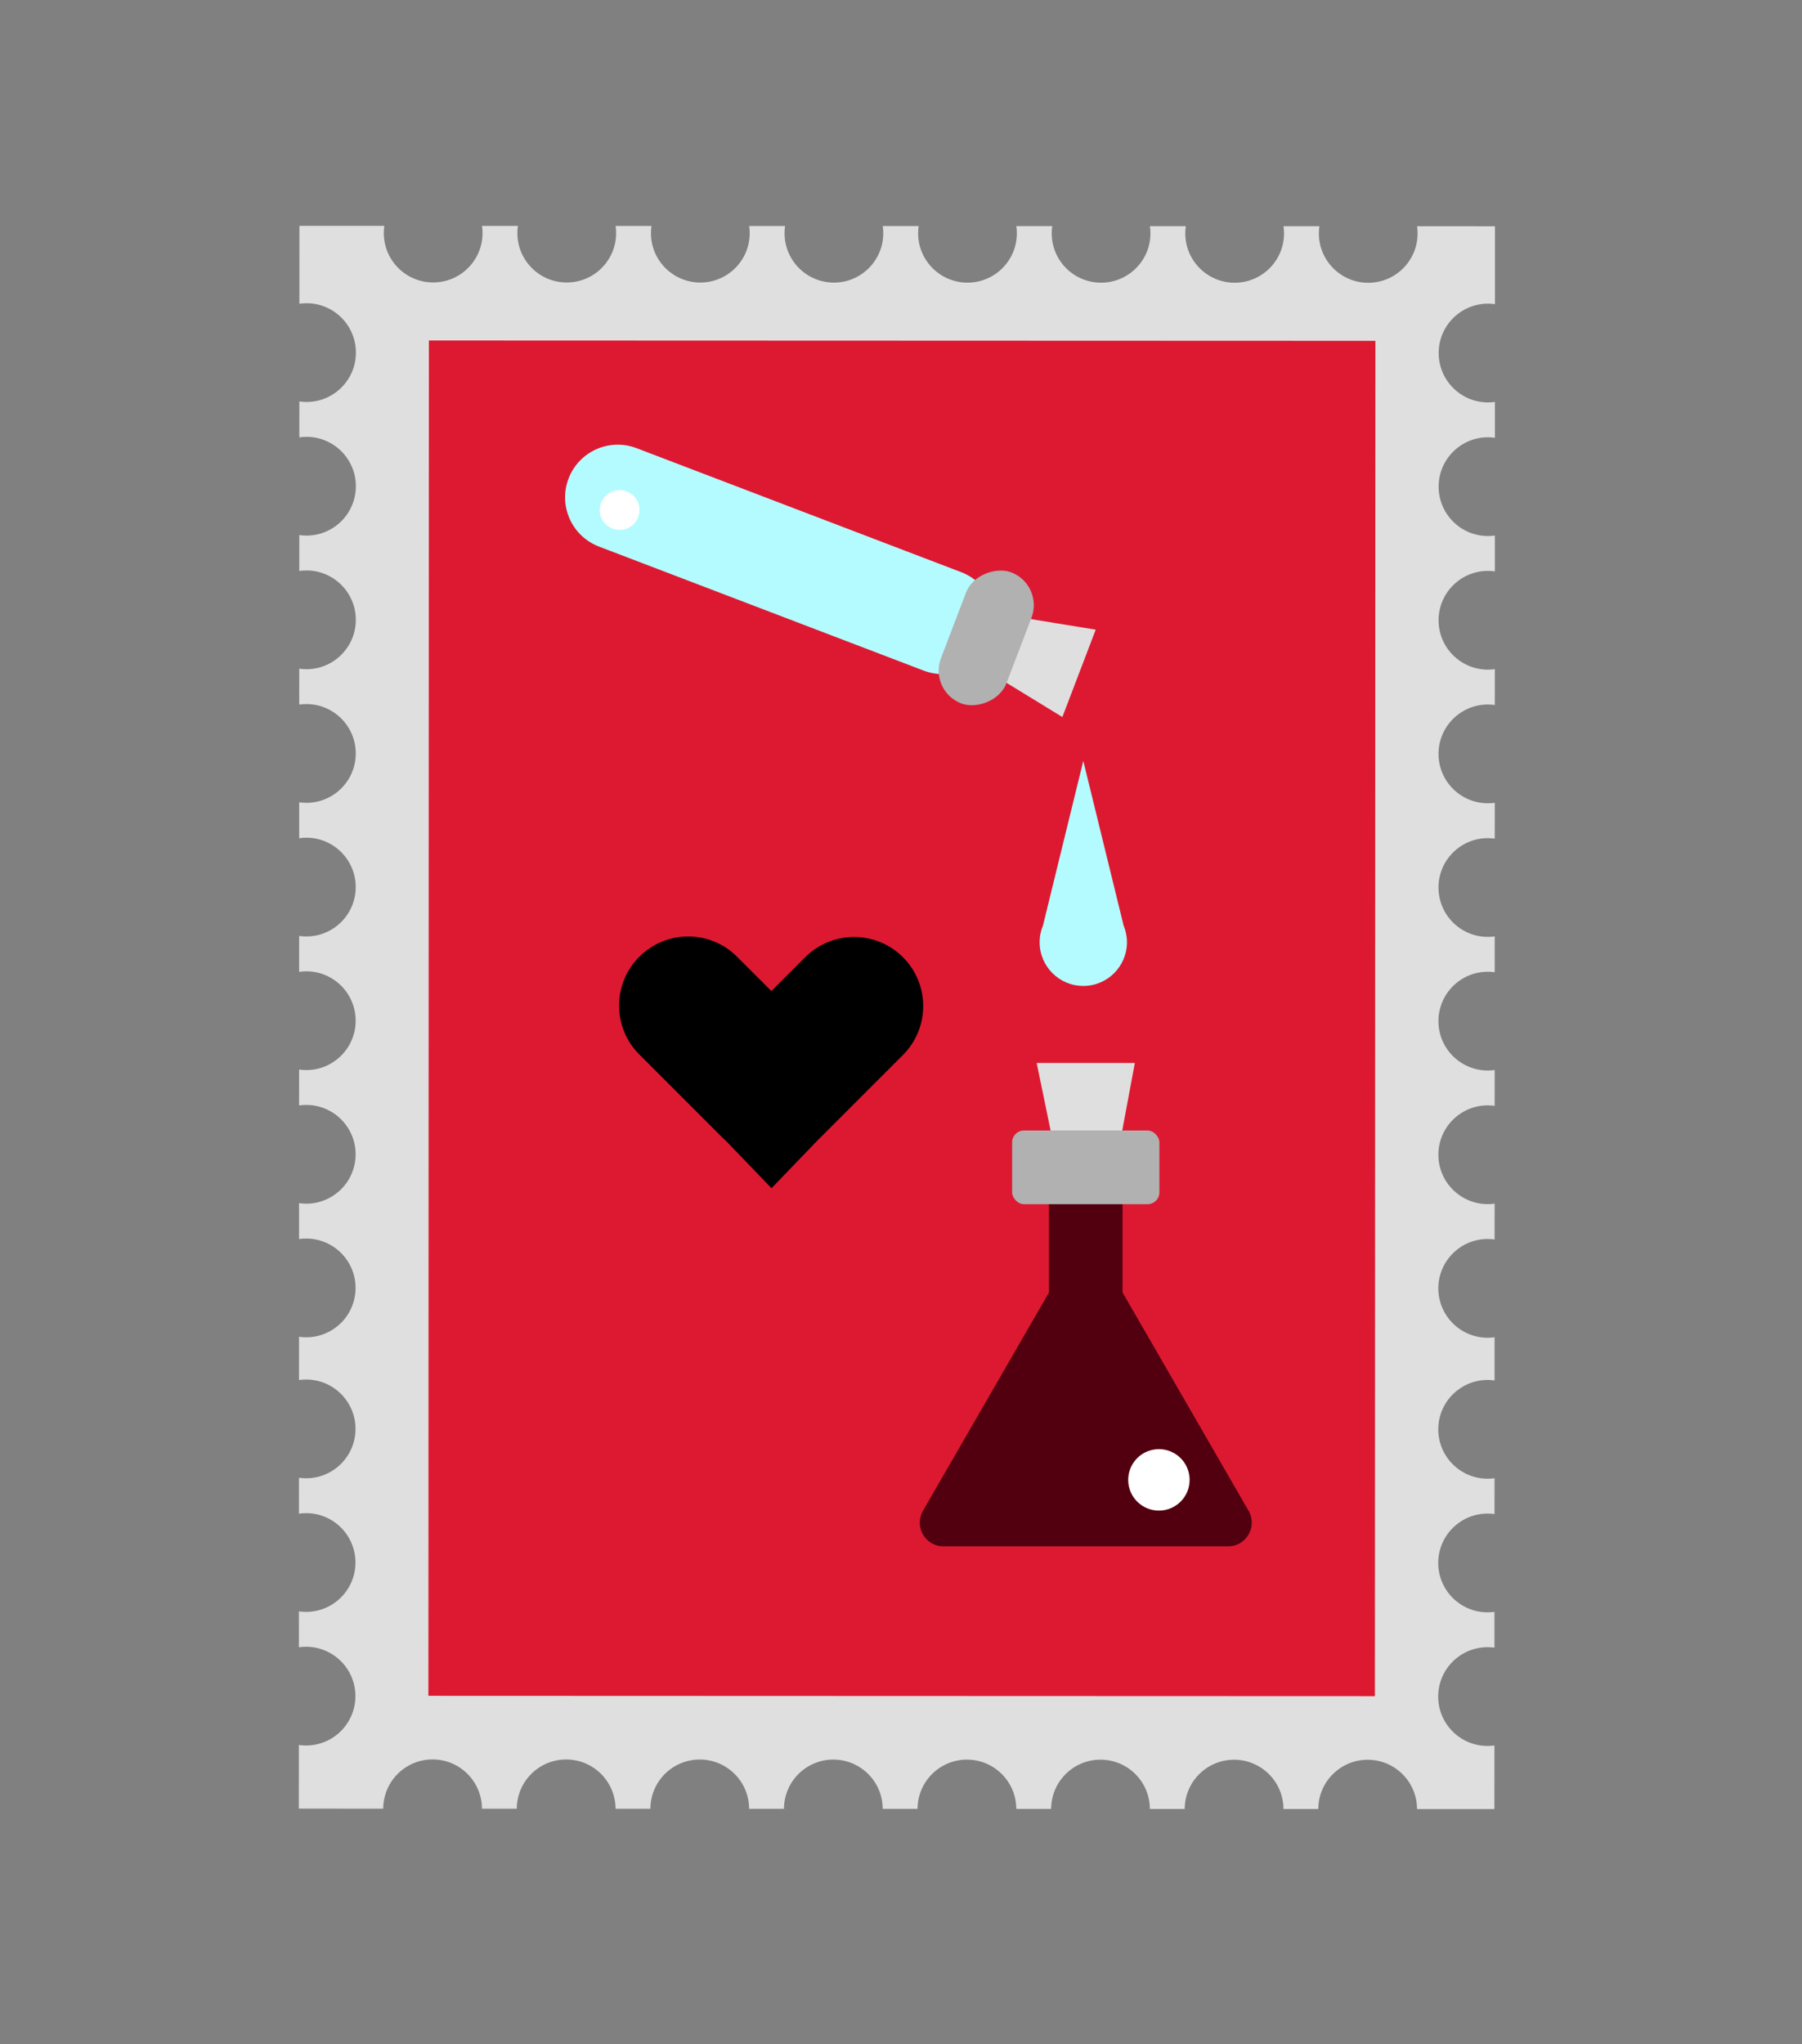 <?xml version="1.0" encoding="UTF-8"?> <svg xmlns="http://www.w3.org/2000/svg" width="179" height="203" viewBox="0 0 179 203" fill="none"><rect x="0" y="0" width="179" height="203" fill="#808080" stroke="none"/> <path fill-rule="evenodd" clip-rule="evenodd" d="M61.201 23.152C61.2 25.86 59.004 28.055 56.295 28.054C53.587 28.053 51.392 25.857 51.393 23.148C51.393 22.906 51.411 22.669 51.445 22.436L47.881 22.435C47.915 22.667 47.932 22.905 47.932 23.147C47.931 25.855 45.735 28.05 43.026 28.049C40.318 28.048 38.123 25.852 38.124 23.144C38.124 22.902 38.142 22.664 38.176 22.431L29.742 22.428L29.739 30.164C29.972 30.13 30.21 30.112 30.452 30.112C33.16 30.113 35.355 32.31 35.354 35.018C35.353 37.726 33.157 39.921 30.449 39.92C30.206 39.92 29.968 39.902 29.735 39.868L29.734 43.433C29.967 43.399 30.205 43.382 30.447 43.382C33.155 43.383 35.35 45.579 35.349 48.287C35.348 50.996 33.151 53.19 30.443 53.189C30.201 53.189 29.963 53.172 29.73 53.138L29.729 56.702C29.962 56.668 30.2 56.651 30.442 56.651C33.15 56.652 35.345 58.848 35.344 61.557C35.343 64.265 33.147 66.46 30.438 66.459C30.196 66.459 29.958 66.441 29.726 66.407L29.724 69.971C29.957 69.937 30.195 69.92 30.437 69.92C33.146 69.921 35.34 72.117 35.339 74.826C35.338 77.534 33.142 79.729 30.434 79.728C30.192 79.728 29.954 79.71 29.721 79.676L29.72 83.241C29.952 83.207 30.19 83.189 30.432 83.189C33.14 83.191 35.335 85.387 35.334 88.095C35.333 90.804 33.136 92.998 30.428 92.997C30.186 92.997 29.948 92.98 29.716 92.946L29.715 96.51C29.947 96.476 30.185 96.459 30.427 96.459C33.135 96.46 35.33 98.656 35.329 101.365C35.328 104.073 33.132 106.268 30.423 106.267C30.181 106.267 29.944 106.249 29.711 106.215L29.71 109.779C29.942 109.746 30.18 109.728 30.422 109.728C33.13 109.729 35.325 111.926 35.324 114.634C35.323 117.342 33.127 119.537 30.419 119.536C30.177 119.536 29.939 119.518 29.706 119.484L29.705 123.049C29.938 123.015 30.175 122.998 30.417 122.998C33.126 122.999 35.321 125.195 35.319 127.903C35.319 130.612 33.122 132.806 30.414 132.805C30.172 132.805 29.934 132.788 29.702 132.754L29.7 137.048C29.933 137.014 30.17 136.997 30.412 136.997C33.12 136.998 35.315 139.194 35.314 141.903C35.313 144.611 33.117 146.806 30.409 146.805C30.167 146.805 29.929 146.787 29.697 146.753L29.695 150.318C29.928 150.284 30.165 150.266 30.407 150.267C33.115 150.268 35.31 152.464 35.309 155.172C35.308 157.881 33.112 160.075 30.404 160.074C30.162 160.074 29.924 160.057 29.692 160.023L29.69 163.587C29.923 163.553 30.161 163.536 30.402 163.536C33.111 163.537 35.306 165.733 35.305 168.441C35.304 171.15 33.107 173.344 30.399 173.343C30.157 173.343 29.919 173.326 29.687 173.292L29.684 179.612L38.067 179.615C38.075 176.912 40.269 174.725 42.972 174.726C45.676 174.727 47.868 176.916 47.875 179.618L51.336 179.619C51.344 176.917 53.538 174.73 56.242 174.731C58.946 174.732 61.138 176.921 61.144 179.623L64.606 179.624C64.614 176.922 66.807 174.734 69.511 174.735C72.215 174.736 74.407 176.926 74.413 179.628L77.875 179.629C77.883 176.927 80.076 174.739 82.78 174.74C85.484 174.741 87.676 176.93 87.682 179.633L91.144 179.634C91.153 176.932 93.346 174.744 96.05 174.745C98.754 174.746 100.946 176.935 100.952 179.637L104.413 179.639C104.422 176.937 106.615 174.749 109.319 174.75C112.023 174.751 114.215 176.94 114.221 179.642L117.683 179.644C117.691 176.941 119.885 174.754 122.589 174.755C125.293 174.756 127.485 176.945 127.491 179.647L130.952 179.648C130.96 176.946 133.154 174.758 135.858 174.759C138.562 174.76 140.754 176.95 140.76 179.652L148.445 179.655L148.448 173.34C148.224 173.371 147.995 173.387 147.763 173.387C145.054 173.386 142.86 171.19 142.861 168.481C142.861 165.773 145.058 163.578 147.766 163.579C147.999 163.579 148.227 163.596 148.451 163.627L148.452 160.07C148.229 160.102 148 160.118 147.767 160.118C145.059 160.117 142.864 157.92 142.865 155.212C142.866 152.504 145.063 150.309 147.771 150.31C148.003 150.31 148.232 150.326 148.456 150.358L148.457 146.801C148.233 146.832 148.005 146.848 147.772 146.848C145.064 146.847 142.869 144.651 142.87 141.943C142.871 139.234 145.067 137.039 147.776 137.04C148.008 137.041 148.237 137.057 148.461 137.088L148.462 132.802C148.239 132.833 148.01 132.849 147.778 132.849C145.069 132.848 142.874 130.652 142.875 127.943C142.876 125.235 145.073 123.04 147.781 123.041C148.013 123.041 148.242 123.058 148.466 123.089L148.467 119.532C148.243 119.563 148.015 119.579 147.782 119.579C145.074 119.578 142.879 117.382 142.88 114.674C142.881 111.965 145.077 109.771 147.786 109.771C148.018 109.772 148.247 109.788 148.471 109.819L148.472 106.263C148.248 106.294 148.019 106.31 147.787 106.31C145.079 106.309 142.884 104.113 142.885 101.404C142.886 98.696 145.082 96.501 147.791 96.502C148.023 96.502 148.252 96.519 148.475 96.55L148.477 92.993C148.253 93.025 148.024 93.041 147.792 93.04C145.083 93.04 142.889 90.843 142.89 88.135C142.891 85.427 145.087 83.232 147.795 83.233C148.028 83.233 148.256 83.249 148.48 83.28L148.482 79.724C148.258 79.755 148.029 79.771 147.796 79.771C145.088 79.77 142.893 77.574 142.894 74.865C142.895 72.157 145.092 69.962 147.8 69.963C148.033 69.963 148.261 69.98 148.485 70.011L148.486 66.454C148.263 66.486 148.034 66.502 147.801 66.502C145.093 66.501 142.898 64.304 142.899 61.596C142.9 58.888 145.096 56.693 147.805 56.694C148.037 56.694 148.266 56.71 148.49 56.742L148.491 53.185C148.267 53.216 148.039 53.233 147.806 53.232C145.098 53.231 142.903 51.035 142.904 48.327C142.905 45.618 145.101 43.424 147.81 43.425C148.042 43.425 148.271 43.441 148.495 43.472L148.496 39.916C148.272 39.947 148.044 39.963 147.811 39.963C145.103 39.962 142.908 37.766 142.909 35.057C142.91 32.349 145.107 30.154 147.815 30.155C148.047 30.155 148.276 30.172 148.5 30.203L148.502 22.471L140.765 22.469C140.799 22.701 140.817 22.939 140.816 23.181C140.815 25.889 138.619 28.084 135.911 28.083C133.202 28.082 131.008 25.886 131.009 23.177C131.009 22.936 131.026 22.698 131.06 22.465L127.497 22.464C127.531 22.696 127.548 22.934 127.548 23.176C127.547 25.884 125.351 28.079 122.643 28.078C119.934 28.077 117.739 25.881 117.74 23.172C117.741 22.931 117.758 22.693 117.792 22.46L114.227 22.459C114.261 22.692 114.279 22.929 114.278 23.171C114.277 25.88 112.081 28.074 109.373 28.073C106.664 28.072 104.47 25.876 104.471 23.168C104.471 22.926 104.488 22.688 104.522 22.455L100.958 22.454C100.991 22.687 101.009 22.924 101.009 23.166C101.008 25.875 98.811 28.07 96.103 28.069C93.395 28.067 91.2 25.871 91.201 23.163C91.201 22.921 91.219 22.683 91.253 22.451L87.689 22.449C87.722 22.682 87.74 22.92 87.74 23.162C87.739 25.87 85.542 28.065 82.834 28.064C80.126 28.063 77.931 25.866 77.932 23.158C77.932 22.916 77.95 22.678 77.984 22.446L74.42 22.445C74.453 22.677 74.471 22.915 74.471 23.157C74.47 25.865 72.273 28.06 69.565 28.059C66.857 28.058 64.662 25.861 64.663 23.153C64.663 22.911 64.681 22.673 64.715 22.441L61.15 22.44C61.184 22.672 61.201 22.91 61.201 23.152Z" fill="#DFDFDF"></path> <rect x="42.604" y="33.814" width="94.019" height="134.596" transform="rotate(0.021 42.604 33.814)" fill="#DD1931"></rect> <path fill-rule="evenodd" clip-rule="evenodd" d="M63.507 104.72C60.826 102.039 60.826 97.692 63.507 95.011C66.188 92.33 70.535 92.33 73.216 95.011L76.626 98.421L79.986 95.06C82.667 92.379 87.014 92.379 89.695 95.06C92.376 97.741 92.376 102.088 89.695 104.769L81.562 112.902C81.535 112.93 81.508 112.957 81.481 112.985C81.411 113.054 81.341 113.122 81.269 113.188L76.638 118L72.153 113.339C72.023 113.227 71.895 113.108 71.771 112.984C71.754 112.967 71.738 112.951 71.721 112.934L63.507 104.72Z" fill="black"></path> <path fill-rule="evenodd" clip-rule="evenodd" d="M111.61 91.903L107.608 75.564L103.605 91.906C103.39 92.419 103.272 92.983 103.272 93.575C103.272 95.97 105.213 97.911 107.608 97.911C110.002 97.911 111.944 95.97 111.944 93.575C111.944 92.983 111.825 92.418 111.61 91.903Z" fill="#B4FBFF"></path> <path d="M98.502 63.575C97.472 66.274 94.448 67.627 91.749 66.596L59.498 54.279C56.799 53.248 55.447 50.225 56.478 47.526V47.526C57.508 44.827 60.532 43.475 63.23 44.506L95.482 56.822C98.181 57.853 99.533 60.877 98.502 63.575V63.575Z" fill="#B4FBFF"></path> <path d="M108.842 62.531L105.529 71.207L99.234 67.353L101.53 61.342L108.842 62.531Z" fill="#DFDFDF"></path> <rect x="103.706" y="58.084" width="13.931" height="6.965" rx="3.483" transform="rotate(110.902 103.706 58.084)" fill="#B1B1B1"></rect> <circle cx="61.548" cy="50.648" r="1.977" transform="rotate(99.127 61.548 50.648)" fill="white"></circle> <path fill-rule="evenodd" clip-rule="evenodd" d="M111.51 128.355L111.51 115.317L104.196 115.317L104.196 128.357L91.679 150.037C90.774 151.605 91.905 153.564 93.715 153.564H121.992C123.802 153.564 124.934 151.605 124.029 150.037L111.51 128.355Z" fill="#52000F"></path> <path d="M102.977 105.564H112.729L111.307 113.183H104.55L102.977 105.564Z" fill="#DFDFDF"></path> <rect x="100.539" y="112.27" width="14.629" height="7.314" rx="1.176" fill="#B1B1B1"></rect> <circle cx="115.119" cy="146.964" r="3.051" transform="rotate(-11.775 115.119 146.964)" fill="white"></circle> </svg> 